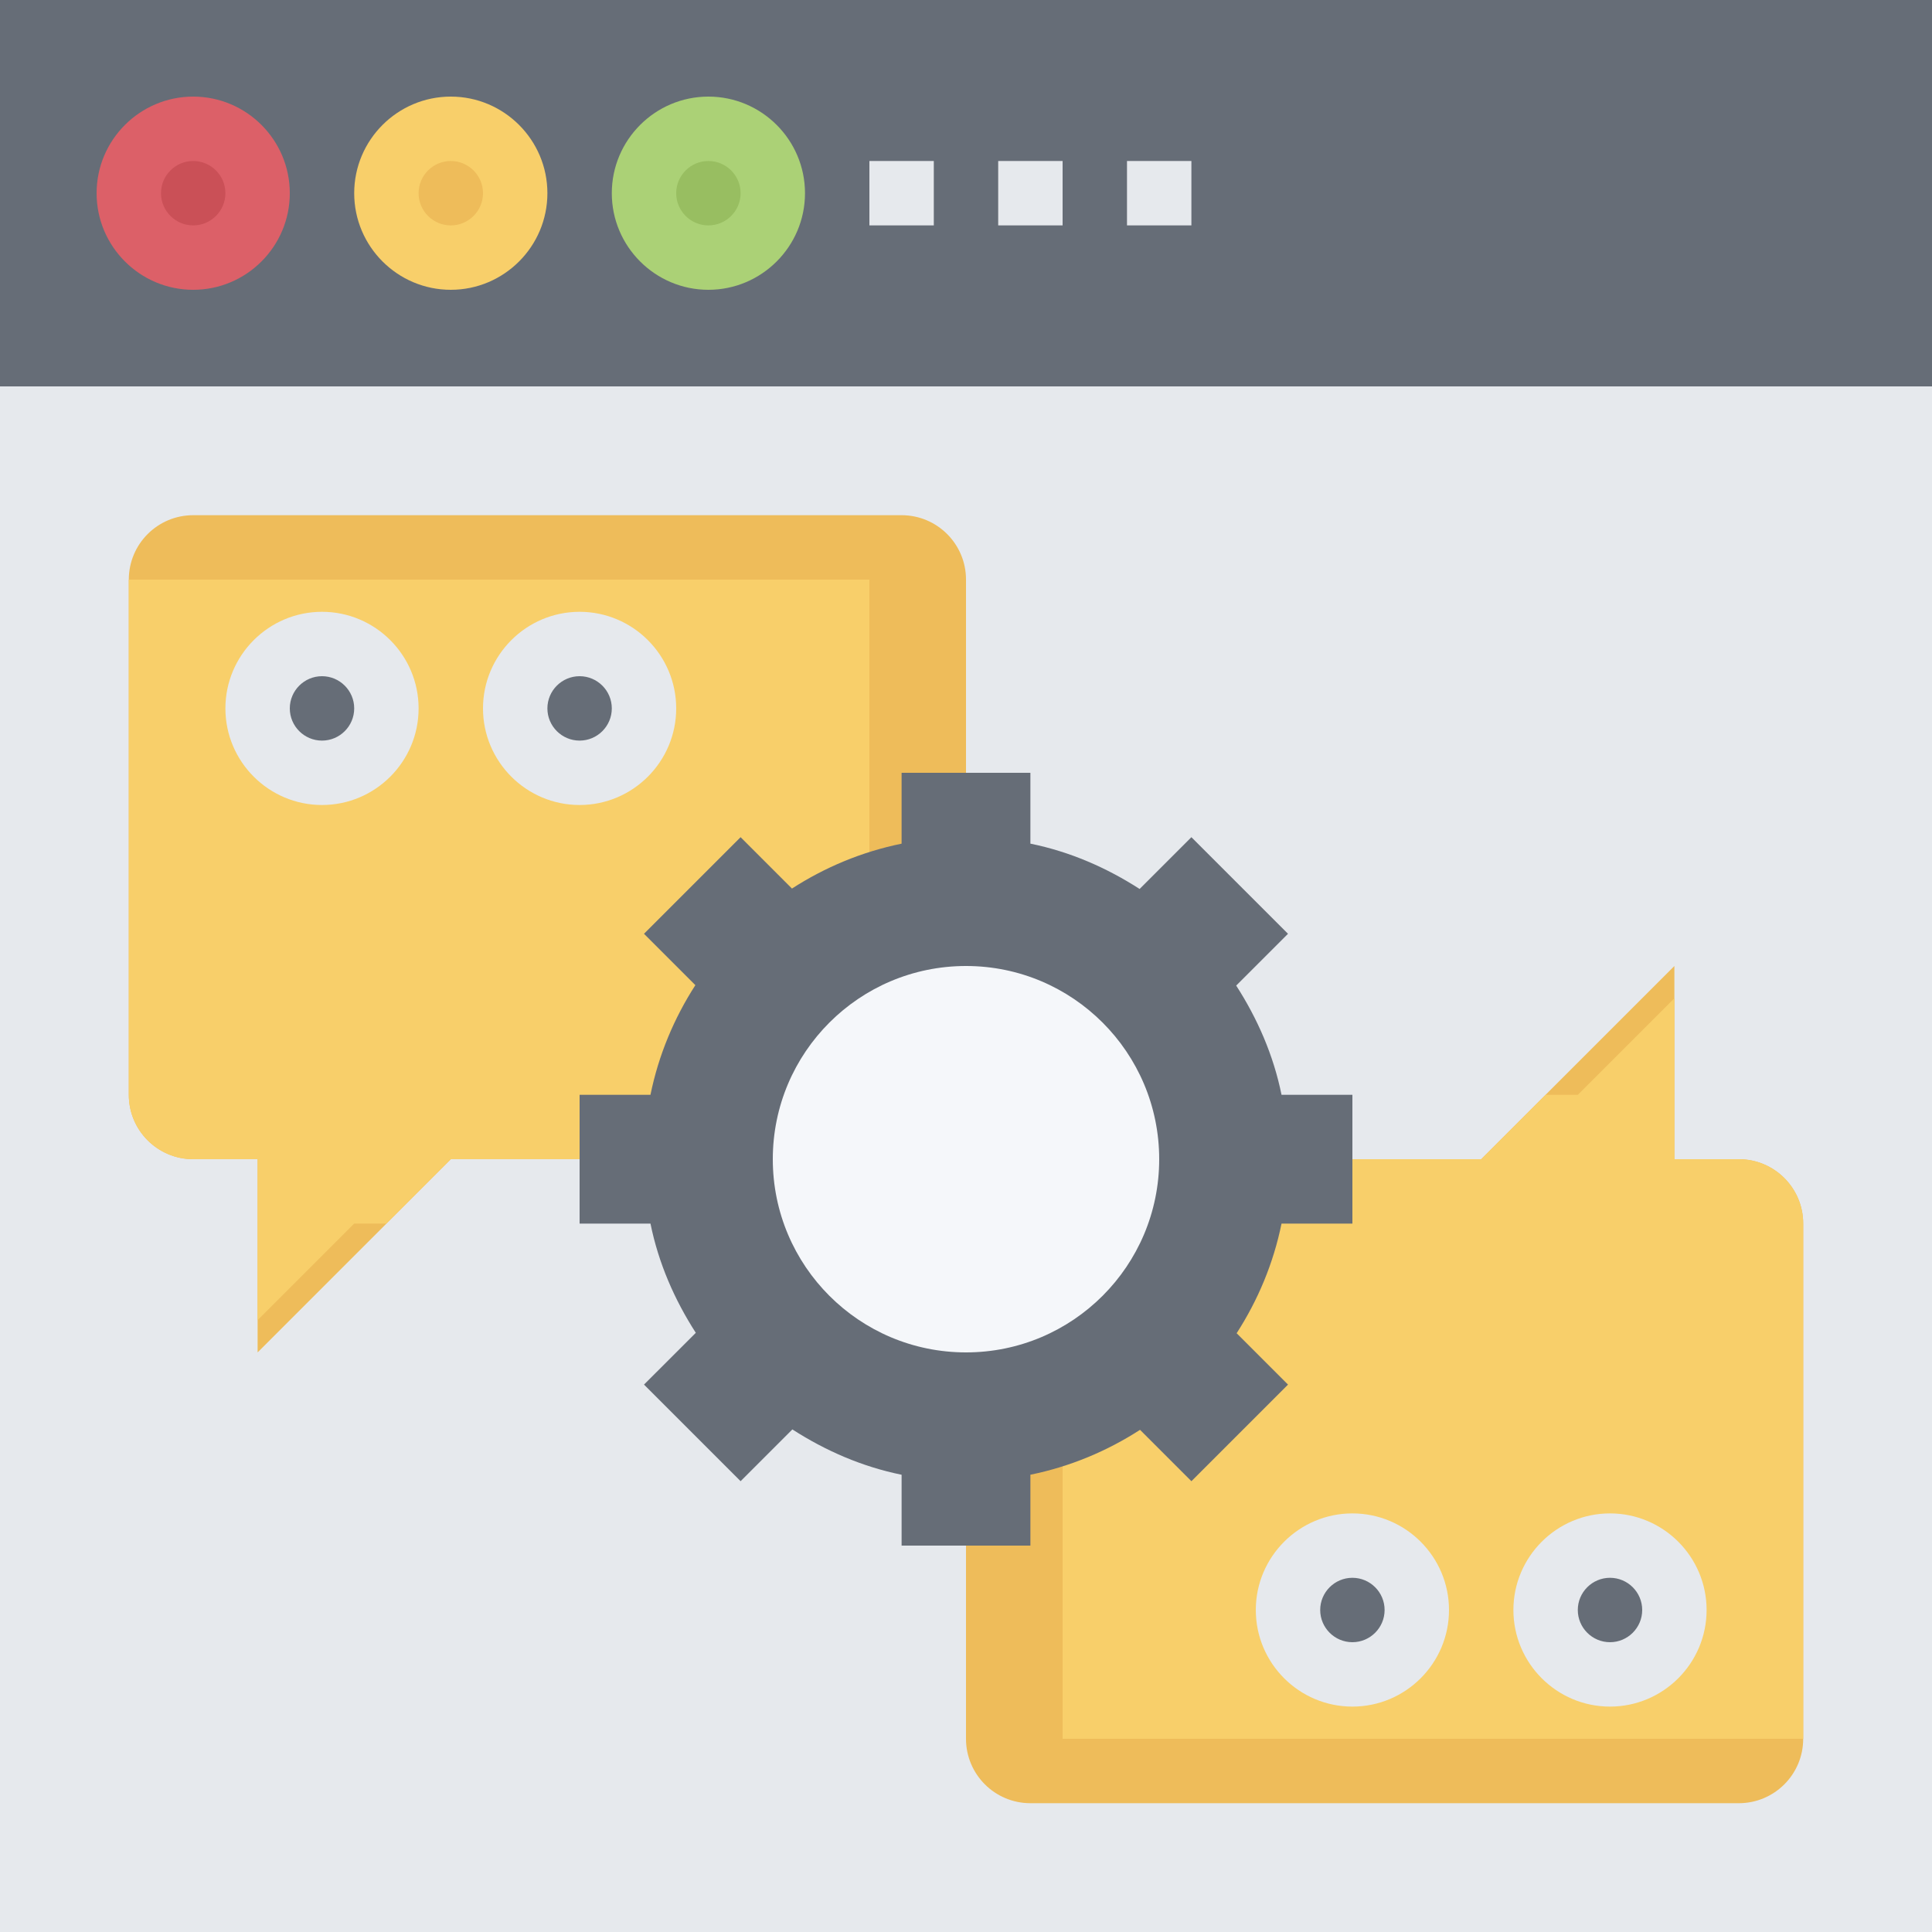 <svg height="480pt" viewBox="0 0 480 480" width="480pt" xmlns="http://www.w3.org/2000/svg"><path d="m0 0h480v480h-480z" fill="#e6e9ed"/><path d="m0 0h480v96h-480zm0 0" fill="#666d77"/><path d="m192 48c0 8.836-7.164 16-16 16s-16-7.164-16-16 7.164-16 16-16 16 7.164 16 16zm0 0" fill="#98be61"/><path d="m128 48c0 8.836-7.164 16-16 16s-16-7.164-16-16 7.164-16 16-16 16 7.164 16 16zm0 0" fill="#eebc5a"/><path d="m64 48c0 8.836-7.164 16-16 16s-16-7.164-16-16 7.164-16 16-16 16 7.164 16 16zm0 0" fill="#ca5057"/><path d="m224 288h-112l-48 48v-48h-16c-8.84 0-16-7.16-16-16v-128c0-8.84 7.16-16 16-16h176c8.84 0 16 7.16 16 16v128c0 8.84-7.16 16-16 16zm0 0" fill="#eebc5a"/><path d="m48 288h16v40l24-24h8l16-16h104v-144h-184v128c0 8.84 7.16 16 16 16zm0 0" fill="#f8cf6a"/><path d="m256 288h112l48-48v48h16c8.84 0 16 7.16 16 16v128c0 8.84-7.16 16-16 16h-176c-8.84 0-16-7.16-16-16v-128c0-8.84 7.16-16 16-16zm0 0" fill="#eebc5a"/><path d="m432 288h-16v-40l-24 24h-8l-16 16h-104v144h184v-128c0-8.84-7.16-16-16-16zm0 0" fill="#f8cf6a"/><path d="m96 176c0 8.836-7.164 16-16 16s-16-7.164-16-16 7.164-16 16-16 16 7.164 16 16zm0 0" fill="#666d77"/><path d="m160 176c0 8.836-7.164 16-16 16s-16-7.164-16-16 7.164-16 16-16 16 7.164 16 16zm0 0" fill="#666d77"/><path d="m416 400c0 8.836-7.164 16-16 16s-16-7.164-16-16 7.164-16 16-16 16 7.164 16 16zm0 0" fill="#666d77"/><path d="m352 400c0 8.836-7.164 16-16 16s-16-7.164-16-16 7.164-16 16-16 16 7.164 16 16zm0 0" fill="#666d77"/><path d="m336 304v-32h-17.609c-2-9.863-5.992-18.953-11.262-27.137l12.871-12.863-24-24-12.863 12.863c-8.184-5.27-17.266-9.254-27.137-11.262v-17.602h-32v17.609c-9.871 2.008-19.055 5.871-27.238 11.152l-12.762-12.762-24 24 12.762 12.762c-5.281 8.191-9.145 17.367-11.152 27.238h-17.609v32h17.609c2 9.863 5.992 18.953 11.262 27.137l-12.871 12.863 24 24 12.863-12.863c8.184 5.27 17.266 9.254 27.137 11.262v17.602h32v-17.609c9.871-2.008 19.055-5.871 27.238-11.152l12.762 12.762 24-24-12.762-12.762c5.281-8.191 9.145-17.367 11.152-27.238zm0 0" fill="#666d77"/><path d="m288 288c0 26.508-21.492 48-48 48s-48-21.492-48-48 21.492-48 48-48 48 21.492 48 48zm0 0" fill="#f5f7fa"/><path d="m48 72c-13.23 0-24-10.77-24-24s10.77-24 24-24 24 10.77 24 24-10.77 24-24 24zm0-32c-4.406 0-8 3.586-8 8s3.594 8 8 8 8-3.586 8-8-3.594-8-8-8zm0 0" fill="#dc6068"/><path d="m112 72c-13.23 0-24-10.77-24-24s10.77-24 24-24 24 10.77 24 24-10.77 24-24 24zm0-32c-4.406 0-8 3.586-8 8s3.594 8 8 8 8-3.586 8-8-3.594-8-8-8zm0 0" fill="#f8cf6a"/><path d="m176 72c-13.23 0-24-10.77-24-24s10.77-24 24-24 24 10.77 24 24-10.77 24-24 24zm0-32c-4.406 0-8 3.586-8 8s3.594 8 8 8 8-3.586 8-8-3.594-8-8-8zm0 0" fill="#abd176"/><g fill="#e6e9ed"><path d="m216 40h16v16h-16zm0 0"/><path d="m248 40h16v16h-16zm0 0"/><path d="m280 40h16v16h-16zm0 0"/><path d="m80 200c-13.23 0-24-10.77-24-24s10.77-24 24-24 24 10.77 24 24-10.77 24-24 24zm0-32c-4.406 0-8 3.586-8 8s3.594 8 8 8 8-3.586 8-8-3.594-8-8-8zm0 0"/><path d="m144 200c-13.23 0-24-10.77-24-24s10.77-24 24-24 24 10.77 24 24-10.77 24-24 24zm0-32c-4.406 0-8 3.586-8 8s3.594 8 8 8 8-3.586 8-8-3.594-8-8-8zm0 0"/><path d="m400 424c-13.23 0-24-10.77-24-24s10.77-24 24-24 24 10.77 24 24-10.77 24-24 24zm0-32c-4.406 0-8 3.586-8 8s3.594 8 8 8 8-3.586 8-8-3.594-8-8-8zm0 0"/><path d="m336 424c-13.23 0-24-10.77-24-24s10.77-24 24-24 24 10.77 24 24-10.77 24-24 24zm0-32c-4.406 0-8 3.586-8 8s3.594 8 8 8 8-3.586 8-8-3.594-8-8-8zm0 0"/></g></svg>